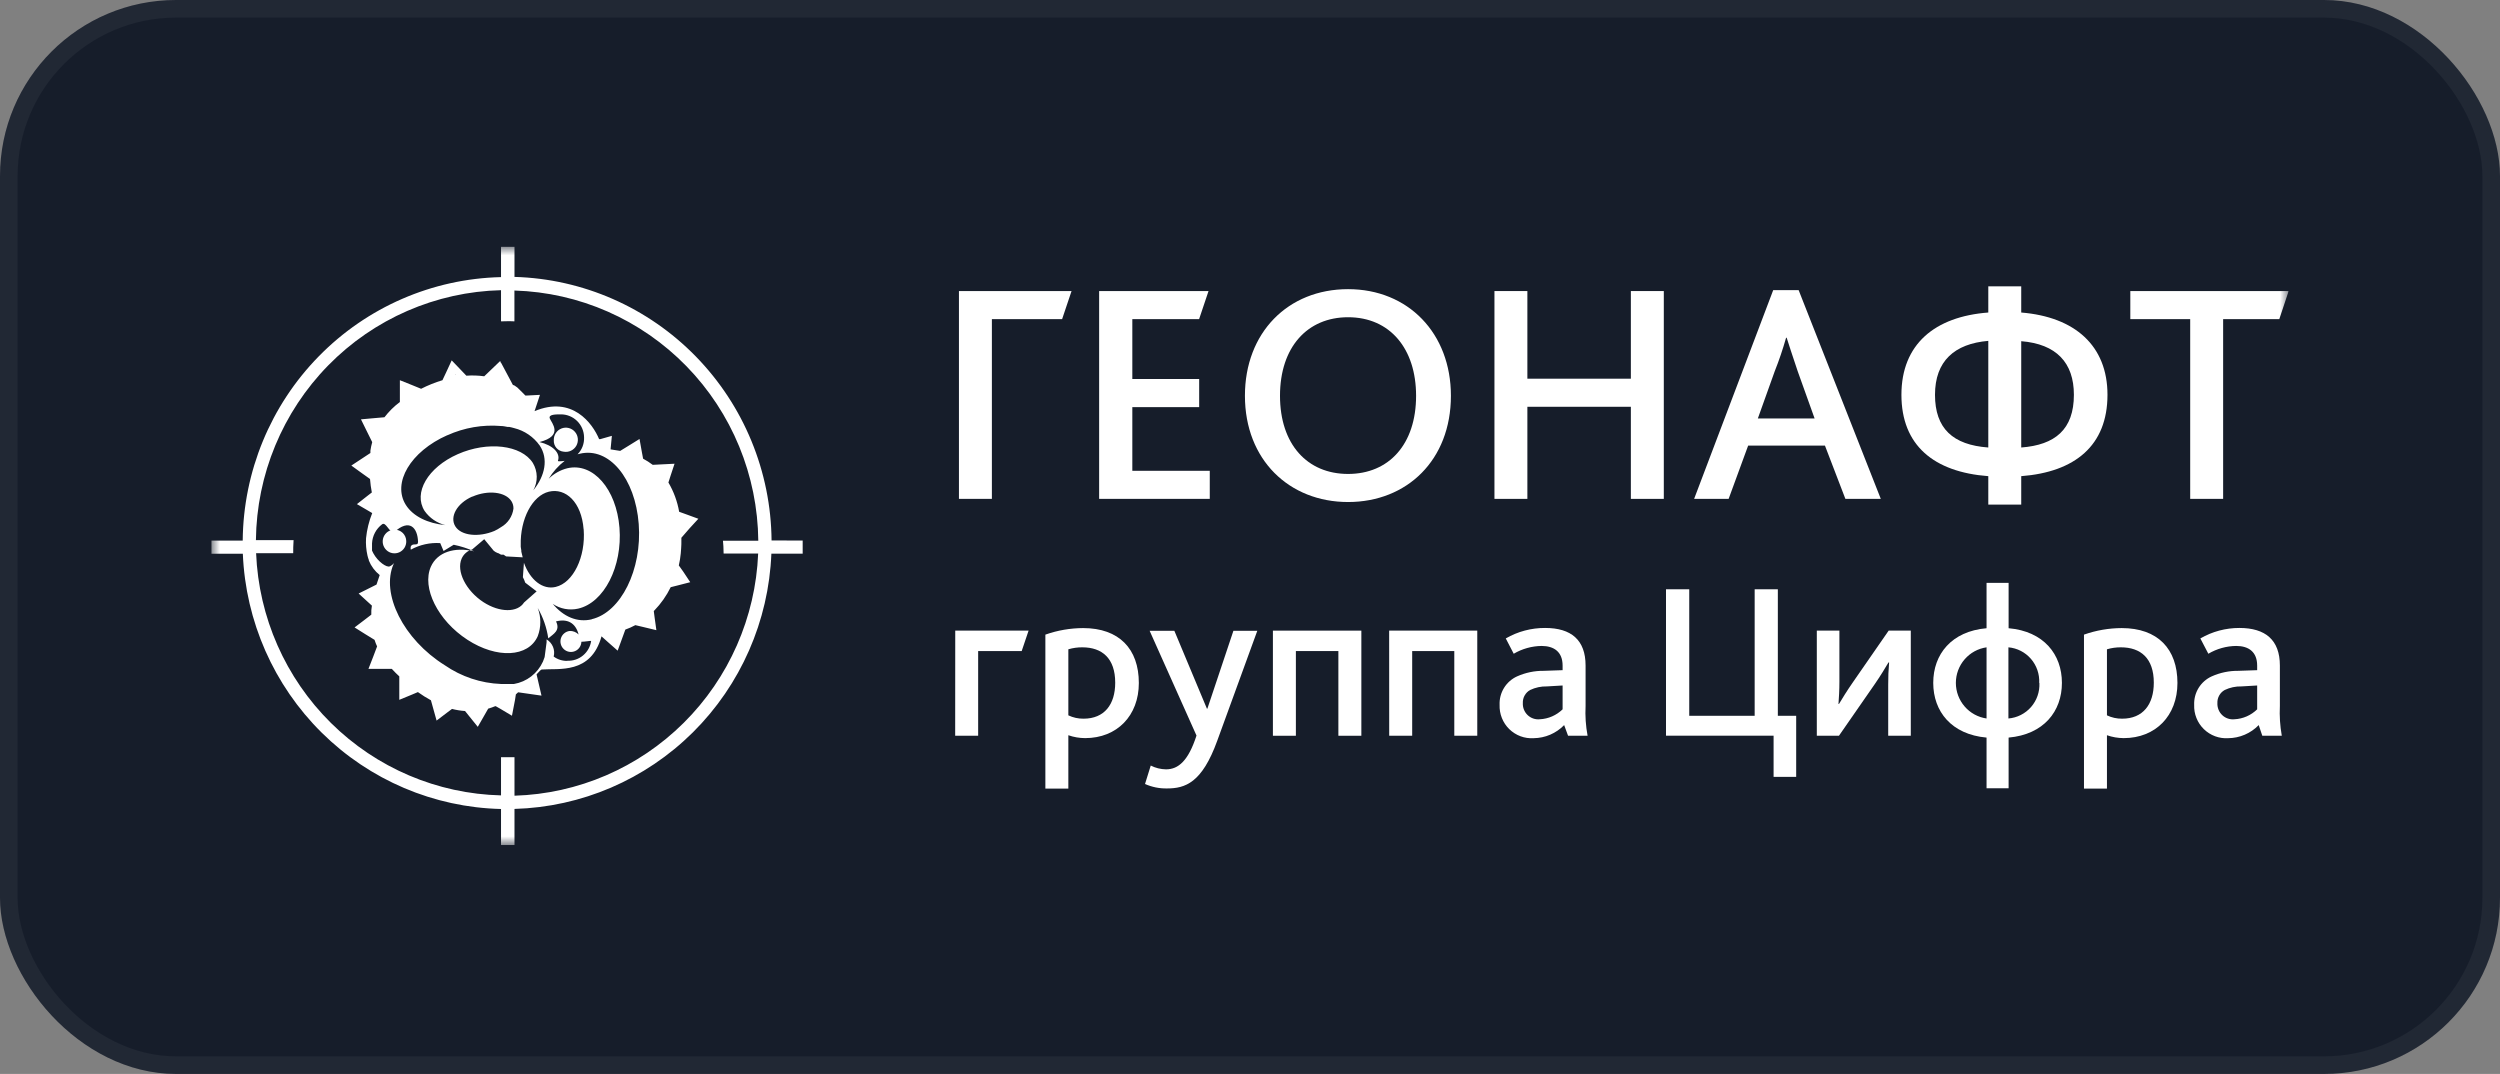 <?xml version="1.0" encoding="UTF-8"?>
<svg xmlns="http://www.w3.org/2000/svg" width="142" height="61" viewBox="0 0 142 61" fill="none">
  <rect x="0" y="0" width="142" height="61" fill="#808080" stroke="none"/>
  <rect width="142" height="61" rx="10" fill="#161D2A"></rect>
  <rect x="0.5" y="0.5" width="141" height="60" rx="9.5" stroke="white" stroke-opacity="0.05"></rect>
  <g clip-path="url(#clip0_4319_17659)">
    <mask id="mask0_4319_17659" style="mask-type:luminance" maskUnits="userSpaceOnUse" x="12" y="14" width="118" height="34">
      <path d="M130 14H12V48H130V14Z" fill="white"></path>
    </mask>
    <g mask="url(#mask0_4319_17659)">
      <path fill-rule="evenodd" clip-rule="evenodd" d="M39.667 29.466L38.968 29.21L38.576 29.069C38.474 28.482 38.267 27.919 37.966 27.407L38.084 27.035L38.314 26.34L37.574 26.377L37.075 26.403C36.902 26.272 36.719 26.155 36.528 26.053L36.454 25.656L36.325 24.934L35.693 25.325L35.227 25.611C35.053 25.578 34.857 25.548 34.683 25.525V25.499L34.754 24.756L34.099 24.942H34.029C33.659 24.049 32.502 22.454 30.362 23.354L30.439 23.124L30.669 22.428L29.929 22.466H29.841C29.744 22.358 29.622 22.25 29.386 22.012L29.223 21.897L29.131 21.863L28.458 20.599V20.625L28.41 20.506L27.874 21.019L27.504 21.373C27.168 21.326 26.827 21.315 26.488 21.339L26.162 20.997L25.656 20.469L25.345 21.142L25.131 21.596C24.713 21.722 24.308 21.885 23.919 22.083L23.39 21.867L22.713 21.596V22.339V22.834C22.383 23.081 22.088 23.372 21.837 23.7L21.242 23.752L20.503 23.819L20.832 24.488L21.142 25.113C21.097 25.271 21.063 25.433 21.039 25.596V25.73L20.566 26.042L19.956 26.444L20.558 26.879L21.017 27.206C21.037 27.463 21.072 27.718 21.12 27.972L20.846 28.184L20.273 28.634L20.909 29.005L21.142 29.143C20.96 29.6 20.841 30.081 20.791 30.571C20.771 30.9 20.799 31.23 20.872 31.552C20.892 31.64 20.918 31.725 20.95 31.809C20.95 31.809 20.95 31.831 20.95 31.838C21.082 32.162 21.295 32.446 21.567 32.664C21.501 32.85 21.438 33.035 21.386 33.203L20.98 33.407L20.37 33.712L20.887 34.184L21.124 34.4C21.093 34.569 21.082 34.741 21.09 34.913L20.684 35.225L20.14 35.638L20.732 36.01L21.275 36.344C21.316 36.478 21.368 36.608 21.419 36.716L21.194 37.311L20.928 37.992H22.255C22.388 38.14 22.532 38.282 22.68 38.419V39.006V39.75L23.368 39.467L23.737 39.311C23.974 39.482 24.221 39.637 24.477 39.776L24.602 40.226L24.798 40.929L25.39 40.479L25.674 40.267C25.917 40.329 26.164 40.369 26.414 40.386L26.68 40.717L27.138 41.285L27.508 40.639L27.733 40.245H27.752C27.878 40.207 28.003 40.163 28.122 40.114H28.162L28.417 40.259L29.079 40.654L29.253 39.754L29.301 39.441L29.43 39.322L30.081 39.415L30.757 39.512L30.599 38.832L30.477 38.304C30.628 38.136 30.728 38.029 30.768 38.029C31.73 37.951 33.563 38.319 34.166 36.144L34.535 36.475L35.083 36.958L35.338 36.259L35.519 35.761C35.715 35.691 35.905 35.607 36.088 35.508L36.572 35.623L37.282 35.794L37.179 35.051L37.134 34.705L37.171 34.671C37.546 34.283 37.858 33.838 38.096 33.352L38.498 33.251L39.205 33.069L38.809 32.47L38.557 32.117C38.609 31.89 38.646 31.661 38.668 31.429C38.668 31.429 38.713 30.939 38.702 30.686V30.545L39.171 30.006L39.667 29.466ZM25.881 21.287H25.848V21.268L25.881 21.287ZM25.412 24.722C26.368 24.29 27.417 24.109 28.462 24.198C28.587 24.198 28.709 24.228 28.831 24.25H28.902H28.928L29.068 24.28L29.205 24.317C29.794 24.462 30.311 24.816 30.661 25.314C31.149 26.057 30.972 27.012 30.292 27.849C30.424 27.611 30.491 27.341 30.487 27.069C30.482 26.796 30.406 26.529 30.266 26.295C29.608 25.269 27.7 25.046 26 25.797C24.299 26.548 23.46 27.994 24.118 29.024C24.402 29.424 24.819 29.709 25.294 29.827C24.299 29.727 23.471 29.336 23.053 28.682C22.266 27.433 23.308 25.648 25.408 24.719L25.412 24.722ZM33.153 30.069C33.271 31.638 32.562 33.099 31.563 33.337C30.824 33.515 30.107 32.939 29.759 31.965L29.7 32.786C29.754 32.885 29.798 32.988 29.833 33.095L30.48 33.59L29.767 34.221C29.397 34.801 28.392 34.805 27.46 34.203C26.462 33.552 25.907 32.441 26.222 31.727C26.277 31.602 26.359 31.491 26.462 31.402C26.565 31.313 26.686 31.247 26.817 31.21L27.504 30.626L28.044 31.284C28.115 31.342 28.195 31.387 28.281 31.418H28.299L28.458 31.504H28.602L28.746 31.604L29.689 31.656C29.66 31.552 29.634 31.444 29.611 31.333V31.311V31.27L29.578 31.061V31.113V31.073V31.032C29.58 31.017 29.58 31.002 29.578 30.987V30.968C29.541 29.481 30.233 28.154 31.179 27.927C32.125 27.7 33.031 28.511 33.149 30.065L33.153 30.069ZM26.831 28.21C27.719 27.819 28.717 27.935 29.05 28.47C29.129 28.595 29.169 28.742 29.164 28.89C29.136 29.11 29.056 29.32 28.932 29.503C28.808 29.687 28.643 29.838 28.451 29.946C28.334 30.027 28.21 30.098 28.081 30.158C27.19 30.53 26.196 30.433 25.863 29.898C25.53 29.362 25.941 28.596 26.828 28.202L26.831 28.21ZM32.229 37.538C31.949 37.546 31.674 37.46 31.449 37.292C31.496 37.108 31.482 36.913 31.409 36.738C31.336 36.562 31.209 36.415 31.046 36.318C31.046 36.374 31.046 36.43 31.046 36.482L30.935 37.322C30.905 37.408 30.876 37.493 30.839 37.579C30.688 37.91 30.46 38.198 30.173 38.42C29.887 38.642 29.55 38.789 29.194 38.85H29.197H29.142H29.109H29.061H29.016H28.968H28.931H28.876H28.828H28.75H28.458C27.313 38.806 26.205 38.436 25.26 37.783C22.913 36.318 21.615 33.716 22.358 32.032C22.366 32.012 22.374 31.994 22.384 31.976C22.319 32.06 22.233 32.126 22.137 32.169C21.967 32.247 21.471 31.916 21.205 31.426C21.179 31.374 21.153 31.325 21.131 31.273V31.255V31.199V31.18V31.151V31.102V31.084V31.065V30.927V30.901V30.864C21.141 30.652 21.198 30.445 21.297 30.257C21.396 30.069 21.535 29.906 21.704 29.779C21.919 29.622 22.1 30.251 22.377 30.24C23.268 29.414 23.723 29.991 23.745 30.779C23.745 31.05 23.445 30.805 23.334 31.039C23.317 31.099 23.317 31.162 23.334 31.221C23.845 30.94 24.424 30.811 25.005 30.849L25.194 31.296L25.77 30.942C26.169 31.024 26.559 31.149 26.931 31.314C25.822 31.054 24.843 31.355 24.473 32.188C23.944 33.389 24.872 35.248 26.547 36.337C28.221 37.426 30.011 37.337 30.543 36.136C30.74 35.62 30.74 35.05 30.543 34.534C30.85 35.065 31.053 35.651 31.142 36.259C31.438 36.006 31.841 35.816 31.582 35.296C32.218 35.132 32.691 35.367 32.865 36.04C32.798 35.972 32.719 35.919 32.631 35.885C32.543 35.85 32.449 35.834 32.354 35.839C32.242 35.853 32.135 35.9 32.048 35.973C31.96 36.046 31.896 36.143 31.861 36.252C31.827 36.361 31.824 36.477 31.854 36.588C31.883 36.698 31.944 36.798 32.028 36.875C32.112 36.952 32.216 37.003 32.328 37.023C32.44 37.042 32.555 37.029 32.66 36.984C32.765 36.94 32.855 36.866 32.919 36.772C32.984 36.677 33.02 36.566 33.023 36.452C33.216 36.452 33.578 36.385 33.578 36.404C33.532 36.727 33.367 37.021 33.117 37.229C32.867 37.438 32.549 37.545 32.225 37.53L32.229 37.538ZM33.615 35.177C32.787 35.374 32 35.025 31.397 34.3C31.606 34.441 31.841 34.538 32.088 34.584C32.336 34.631 32.59 34.627 32.835 34.571C34.314 34.236 35.36 32.177 35.186 29.976C35.012 27.775 33.685 26.258 32.229 26.596C31.827 26.696 31.459 26.903 31.164 27.195C31.403 26.802 31.711 26.457 32.074 26.176C32.017 26.186 31.96 26.192 31.903 26.195C31.822 26.195 31.674 26.224 31.693 26.165C31.844 25.737 31.401 25.284 30.639 25.109C32.029 24.756 31.334 24.027 31.231 23.774C31.127 23.521 31.619 23.54 31.848 23.536C32.195 23.532 32.53 23.667 32.779 23.911C33.028 24.155 33.17 24.488 33.175 24.838C33.183 25.016 33.154 25.193 33.091 25.36C33.027 25.526 32.93 25.677 32.806 25.804L32.935 25.771C34.587 25.377 36.084 27.165 36.28 29.764C36.476 32.363 35.264 34.779 33.611 35.17L33.615 35.177Z" fill="white"></path>
      <path fill-rule="evenodd" clip-rule="evenodd" d="M43.825 30.697C43.791 26.786 42.249 23.042 39.526 20.25C36.803 17.459 33.11 15.838 29.223 15.728V14.011H28.458V15.74C24.558 15.83 20.847 17.443 18.109 20.236C15.37 23.03 13.82 26.785 13.786 30.708H12V31.451H13.793C13.949 35.289 15.551 38.924 18.275 41.617C20.999 44.31 24.639 45.86 28.458 45.951V48.014H29.223V45.947C33.029 45.84 36.653 44.283 39.362 41.592C42.071 38.9 43.662 35.274 43.814 31.448H45.592V30.704L43.825 30.697ZM41.101 31.44H43.064C42.914 35.068 41.403 38.505 38.835 41.057C36.267 43.609 32.832 45.089 29.223 45.196V43.01C28.972 43.01 28.709 43.01 28.458 43.01V45.178C24.836 45.09 21.383 43.62 18.799 41.065C16.215 38.51 14.695 35.062 14.547 31.422H16.654C16.654 31.213 16.654 30.964 16.676 30.678H14.536C14.575 26.959 16.049 23.4 18.646 20.752C21.243 18.104 24.761 16.573 28.458 16.483V18.253C28.65 18.253 28.916 18.234 29.219 18.253V16.944V16.502C32.907 16.611 36.408 18.152 38.991 20.801C41.573 23.45 43.035 27.002 43.071 30.712H41.064C41.082 30.894 41.101 31.15 41.101 31.429V31.44Z" fill="white"></path>
      <path d="M54.468 16.532H60.864L60.328 18.127H56.339V28.336H54.468V16.532Z" fill="white"></path>
      <path d="M62.431 16.532H68.645L68.109 18.127H64.316V21.529H68.113V23.124H64.316V26.741H68.715V28.336H62.431V16.532Z" fill="white"></path>
      <path d="M70.712 22.48C70.712 18.896 73.151 16.424 76.571 16.424C79.99 16.424 82.412 18.934 82.412 22.48C82.412 26.131 79.917 28.515 76.571 28.515C73.225 28.515 70.712 26.117 70.712 22.48ZM80.434 22.48C80.434 19.811 78.955 18.019 76.571 18.019C74.253 18.019 72.704 19.722 72.704 22.48C72.704 25.239 74.253 26.92 76.571 26.92C78.889 26.92 80.434 25.239 80.434 22.48Z" fill="white"></path>
      <path d="M84.885 16.532H86.755V21.51H92.633V16.532H94.504V28.336H92.633V23.105H86.755V28.336H84.885V16.532Z" fill="white"></path>
      <path d="M100.718 16.48H102.163L106.829 28.336H104.818L103.657 25.31H99.295L98.186 28.336H96.226L100.718 16.48ZM103.069 23.767L102.108 21.083C101.787 20.116 101.609 19.595 101.483 19.183H101.45C101.268 19.827 101.054 20.461 100.806 21.083L99.846 23.767H103.069Z" fill="white"></path>
      <path d="M112.935 27.046C109.838 26.812 108.001 25.291 108.001 22.425C108.001 19.558 109.889 17.982 112.935 17.751V16.264H114.806V17.751C117.852 18 119.705 19.633 119.705 22.425C119.705 25.31 117.856 26.812 114.806 27.046V28.66H112.935V27.046ZM112.935 19.361C111.013 19.525 109.908 20.51 109.908 22.425C109.908 24.339 110.925 25.273 112.935 25.418V19.361ZM117.797 22.425C117.797 20.599 116.799 19.54 114.806 19.38V25.418C116.728 25.273 117.797 24.395 117.797 22.425Z" fill="white"></path>
      <path d="M124.403 18.127H121.002V16.532H129.996L129.464 18.127H126.274V28.336H124.403V18.127Z" fill="white"></path>
      <path d="M54.258 35.82H58.424L58.032 36.98H55.559V41.791H54.254L54.258 35.82Z" fill="white"></path>
      <path d="M59.377 36.047C60.066 35.803 60.791 35.678 61.522 35.675C63.569 35.675 64.686 36.861 64.686 38.794C64.686 40.654 63.444 41.925 61.636 41.925C61.311 41.924 60.989 41.869 60.682 41.761V44.791H59.377V36.047ZM61.547 40.821C62.73 40.821 63.344 40.014 63.344 38.776C63.344 37.397 62.605 36.768 61.474 36.768C61.206 36.766 60.939 36.804 60.682 36.88V40.631C60.952 40.761 61.248 40.825 61.547 40.821Z" fill="white"></path>
      <path d="M69.141 42.07C68.275 44.468 67.322 44.784 66.279 44.784C65.852 44.791 65.428 44.705 65.037 44.531L65.362 43.483C65.63 43.621 65.927 43.694 66.228 43.699C66.93 43.699 67.495 43.219 67.961 41.78L65.3 35.831H66.704L68.553 40.252H68.579L70.057 35.831H71.414L69.141 42.07Z" fill="white"></path>
      <path d="M72.301 35.82H77.325V41.791H76.02V36.98H73.606V41.791H72.301V35.82Z" fill="white"></path>
      <path d="M78.904 35.82H83.909V41.791H82.604V36.98H80.212V41.791H78.907L78.904 35.82Z" fill="white"></path>
      <path d="M88.844 41.185C88.618 41.418 88.349 41.603 88.051 41.731C87.754 41.858 87.434 41.925 87.111 41.929C86.857 41.945 86.602 41.908 86.364 41.819C86.126 41.73 85.909 41.592 85.726 41.414C85.544 41.236 85.401 41.021 85.307 40.784C85.212 40.546 85.168 40.292 85.177 40.036C85.163 39.698 85.25 39.364 85.427 39.075C85.603 38.787 85.861 38.559 86.168 38.419C86.646 38.205 87.164 38.097 87.687 38.103L88.756 38.066V37.806C88.756 37.025 88.267 36.69 87.561 36.69C87.005 36.697 86.46 36.85 85.979 37.133L85.528 36.263C86.208 35.869 86.98 35.664 87.765 35.668C89.244 35.668 90.061 36.352 90.061 37.802V40.099C90.032 40.666 90.071 41.234 90.175 41.791H89.066L88.844 41.185ZM87.865 38.988C87.535 38.98 87.209 39.05 86.911 39.192C86.78 39.265 86.672 39.373 86.599 39.505C86.525 39.636 86.49 39.785 86.497 39.936C86.491 40.063 86.512 40.189 86.559 40.307C86.607 40.424 86.678 40.531 86.77 40.618C86.861 40.705 86.971 40.771 87.09 40.812C87.21 40.853 87.337 40.867 87.462 40.854C87.947 40.831 88.407 40.63 88.756 40.289V38.936L87.865 38.988Z" fill="white"></path>
      <path d="M94.629 33.471H95.949V40.657H99.665V33.471H100.981V40.657H102.023V44.126H100.74V41.787H94.629V33.471Z" fill="white"></path>
      <path d="M103.195 35.82H104.478V38.724C104.478 39.204 104.452 39.62 104.426 39.988H104.452C104.641 39.672 104.903 39.245 105.254 38.739L107.276 35.82H108.533V41.791H107.25V38.888C107.247 38.467 107.264 38.046 107.302 37.627H107.265C107.087 37.928 106.825 38.371 106.474 38.876L104.452 41.791H103.195V35.82Z" fill="white"></path>
      <path d="M112.836 41.895C110.84 41.717 109.808 40.408 109.808 38.787C109.808 37.166 110.84 35.857 112.836 35.683V33.106H114.089V35.683C116.085 35.857 117.117 37.17 117.117 38.787C117.117 40.404 116.085 41.717 114.089 41.895V44.773H112.836V41.895ZM112.836 36.768C112.353 36.838 111.91 37.08 111.59 37.451C111.269 37.823 111.093 38.298 111.093 38.789C111.093 39.28 111.269 39.755 111.59 40.126C111.91 40.498 112.353 40.74 112.836 40.81V36.768ZM115.827 38.787C115.851 38.288 115.683 37.8 115.357 37.423C115.031 37.047 114.573 36.812 114.078 36.768V40.81C114.573 40.769 115.033 40.536 115.362 40.161C115.69 39.786 115.861 39.297 115.838 38.798L115.827 38.787Z" fill="white"></path>
      <path d="M118.37 36.047C119.059 35.803 119.783 35.678 120.514 35.675C122.562 35.675 123.679 36.861 123.679 38.794C123.679 40.654 122.436 41.925 120.629 41.925C120.304 41.924 119.981 41.869 119.675 41.761V44.791H118.37V36.047ZM120.54 40.821C121.719 40.821 122.336 40.014 122.336 38.776C122.336 37.397 121.597 36.768 120.466 36.768C120.199 36.766 119.931 36.804 119.675 36.88V40.631C119.945 40.761 120.241 40.825 120.54 40.821Z" fill="white"></path>
      <path d="M128.295 41.185C128.069 41.418 127.8 41.604 127.503 41.731C127.205 41.859 126.885 41.926 126.562 41.929C126.308 41.945 126.054 41.908 125.816 41.819C125.577 41.73 125.36 41.592 125.178 41.414C124.995 41.236 124.852 41.021 124.758 40.784C124.663 40.547 124.619 40.292 124.629 40.036C124.616 39.698 124.703 39.363 124.88 39.075C125.058 38.787 125.316 38.559 125.623 38.419C126.101 38.205 126.619 38.097 127.142 38.103L128.207 38.066V37.806C128.207 37.025 127.719 36.69 127.017 36.69C126.46 36.696 125.914 36.849 125.434 37.133L124.98 36.263C125.655 35.872 126.419 35.667 127.198 35.668C128.676 35.668 129.497 36.352 129.497 37.802V40.1C129.469 40.666 129.505 41.234 129.608 41.791H128.499L128.295 41.185ZM127.316 38.988C126.986 38.98 126.66 39.05 126.363 39.192C126.231 39.265 126.123 39.373 126.05 39.505C125.977 39.636 125.941 39.785 125.948 39.936C125.942 40.063 125.964 40.19 126.011 40.308C126.058 40.426 126.13 40.532 126.222 40.619C126.314 40.707 126.424 40.773 126.544 40.813C126.664 40.854 126.791 40.868 126.917 40.854C127.401 40.831 127.86 40.63 128.207 40.289V38.936L127.316 38.988Z" fill="white"></path>
      <path fill-rule="evenodd" clip-rule="evenodd" d="M22.406 30.084C22.273 30.084 22.143 30.124 22.032 30.199C21.922 30.274 21.836 30.38 21.786 30.504C21.736 30.629 21.724 30.765 21.752 30.896C21.78 31.027 21.846 31.147 21.942 31.24C22.037 31.334 22.159 31.396 22.29 31.419C22.421 31.442 22.556 31.426 22.678 31.372C22.8 31.317 22.903 31.227 22.974 31.114C23.044 31 23.08 30.868 23.075 30.734C23.074 30.647 23.055 30.561 23.021 30.482C22.987 30.402 22.937 30.33 22.875 30.27C22.813 30.209 22.739 30.162 22.659 30.13C22.579 30.098 22.493 30.082 22.406 30.084Z" fill="white"></path>
      <path fill-rule="evenodd" clip-rule="evenodd" d="M32.018 25.656C32.157 25.681 32.301 25.662 32.429 25.602C32.557 25.542 32.663 25.443 32.734 25.32C32.804 25.196 32.834 25.054 32.82 24.912C32.807 24.771 32.75 24.637 32.657 24.529C32.565 24.422 32.441 24.345 32.304 24.311C32.167 24.277 32.022 24.286 31.891 24.338C31.759 24.39 31.646 24.482 31.569 24.6C31.491 24.719 31.451 24.859 31.456 25.001C31.446 25.163 31.499 25.322 31.604 25.444C31.709 25.566 31.858 25.642 32.018 25.656Z" fill="white"></path>
    </g>
  </g>
  <defs>
    <clipPath id="clip0_4319_17659">
      <rect width="118" height="34" fill="white" transform="translate(12 14)"></rect>
    </clipPath>
  </defs>
</svg>
